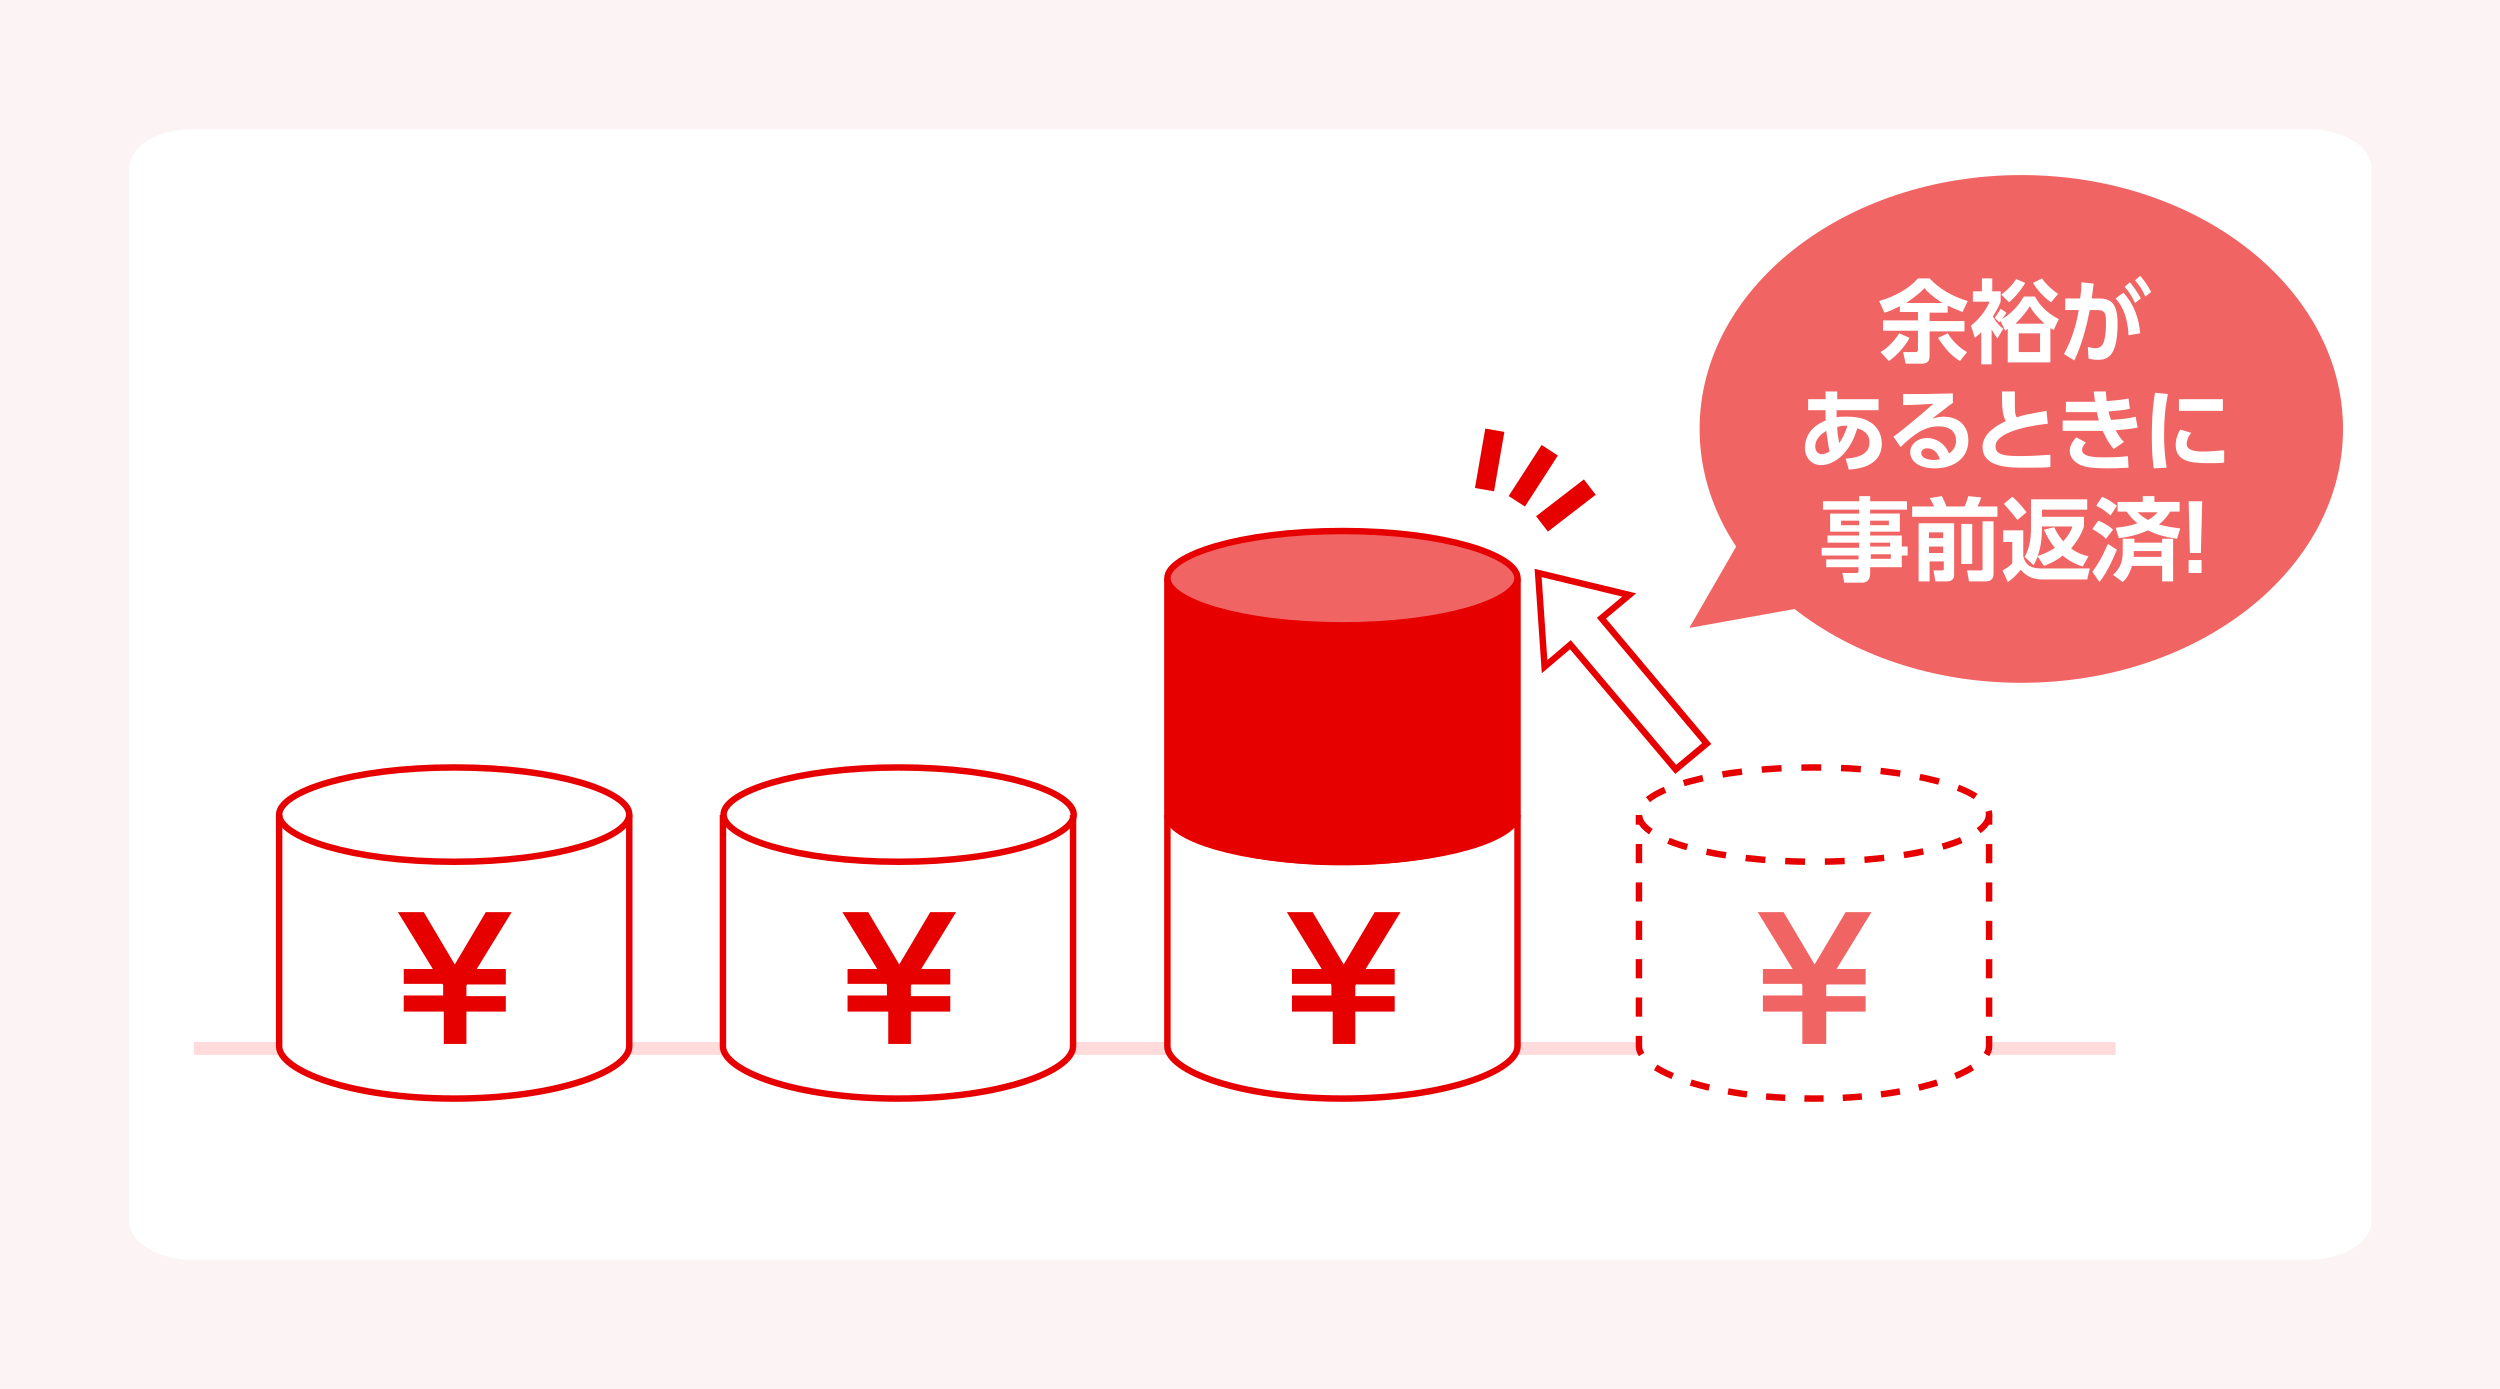 <?xml version="1.0" encoding="utf-8"?>
<!-- Generator: Adobe Illustrator 27.0.0, SVG Export Plug-In . SVG Version: 6.00 Build 0)  -->
<svg version="1.1" id="レイヤー_1" xmlns="http://www.w3.org/2000/svg" xmlns:xlink="http://www.w3.org/1999/xlink" x="0px"
	 y="0px" viewBox="0 0 387 215" style="enable-background:new 0 0 387 215;" xml:space="preserve">
<style type="text/css">
	.st0{fill:#FCF4F4;}
	.st1{fill:#FFFFFF;}
	.st2{fill:#F16464;}
	.st3{fill:none;stroke:#FFDBDB;stroke-width:2;}
	.st4{fill:#FFFFFF;stroke:#E60000;stroke-miterlimit:10;}
	.st5{fill:none;stroke:#E60000;stroke-miterlimit:10;}
	.st6{fill:#E60000;}
	.st7{fill:none;stroke:#E60000;stroke-miterlimit:10;stroke-dasharray:2.97,2.97;}
	.st8{fill:none;stroke:#E60000;stroke-miterlimit:10;stroke-dasharray:3.07,3.07;}
	.st9{fill:#E60000;stroke:#E60000;stroke-miterlimit:10;}
	.st10{fill:#F16464;stroke:#E60000;stroke-miterlimit:10;}
	.st11{fill:#E60000;stroke:#E60000;stroke-width:3;stroke-miterlimit:10;}
</style>
<rect id="長方形_8508" y="0" class="st0" width="387" height="215"/>
<path id="長方形_8570" class="st1" d="M29.8,20h327.5c5.4,0,9.8,2.7,9.8,6v163c0,3.3-4.4,6-9.8,6H29.8c-5.4,0-9.8-2.7-9.8-6V26
	C20,22.7,24.4,20,29.8,20z"/>
<ellipse class="st2" cx="312.9" cy="66.4" rx="49.8" ry="39.3"/>
<g>
	<path class="st1" d="M294.1,47.4c-1.2,0.6-1.9,0.9-2.4,1l-0.8-1.8c2.4-0.7,4.6-1.9,6-3.5h1.8c1.5,1.6,3.5,2.8,5.9,3.5l-0.8,1.7
		c-0.5-0.2-1.3-0.5-2.3-1v1.1h-2.8v1.3h5.4v1.6h-5.4v3.7c0,0.5,0,1.3-1.2,1.3H295l-0.4-1.8h1.9c0.3,0,0.4-0.1,0.4-0.4v-2.9h-5.4
		v-1.6h5.4v-1.3h-2.8V47.4z M295.6,52.3c-0.8,1.5-2.1,2.8-3.2,3.6l-1.3-1.4c1.1-0.6,2.2-1.8,2.9-2.9L295.6,52.3z M300.7,46.9
		c-1.6-1-2.4-1.8-2.8-2.3c-1,1.1-2.3,1.9-2.8,2.3H300.7z M303.4,55.9c-1.4-0.9-2.3-1.9-3.4-3.6l1.5-0.7c1,1.6,2.4,2.6,3,2.9
		L303.4,55.9z"/>
	<path class="st1" d="M309.2,52.4c-0.3-0.4-0.5-0.7-0.9-1.4v5.4h-1.6v-5c-0.4,0.5-0.7,0.6-1,0.9l-0.6-1.9c1.2-0.9,2.3-2.3,2.9-3.7
		h-2.6v-1.6h1.4v-2h1.6v2h1.3v1.6c-0.3,0.8-0.6,1.3-1.2,2.3c0.7,1.2,1.2,1.6,1.6,1.9L309.2,52.4z M309.7,49.7c0,0-0.1,0.1-0.2,0.2
		l-0.7-0.7c0.4-0.6,0.8-1.2,0.9-1.4l0.9,0.6c-0.1,0.2-0.4,0.6-0.7,1c1.3-0.8,2.3-1.7,3.4-3.5h1.7c0.5,0.9,1.5,2.4,3.7,3.5l-0.8,1.7
		c-0.1-0.1-0.3-0.2-0.5-0.3v5.3h-6.6v-5.2c-0.1,0-0.1,0.1-0.4,0.3L309.7,49.7z M309.8,45.6c0.4-0.3,1.5-1.1,2.3-2.4l1.4,0.6
		c-0.9,1.5-1.8,2.4-2.5,3L309.8,45.6z M316.5,50.1c-1.1-1-1.8-1.8-2.3-2.7c-0.4,0.7-1,1.5-2.2,2.7H316.5z M315.8,51.6h-3.3v2.9h3.3
		V51.6z M316.1,43.1c0.7,1,1.5,1.7,2.5,2.4l-1.1,1.3c-1.4-1-2.3-2.2-2.8-3L316.1,43.1z"/>
	<path class="st1" d="M319.5,54.8c1.4-2.5,2-5.1,2.3-6.8l-2.1,0v-1.8h2.3c0.1-0.7,0.2-1.2,0.2-2.5l1.9,0.2c-0.1,0.7-0.2,1.5-0.3,2.3
		h1.1c2,0,2.9,0.9,2.9,3.9c0,5.1-1.6,5.6-3,5.6c-0.7,0-1.2-0.1-1.5-0.2l-0.1-1.8c0.4,0.1,0.8,0.2,1.2,0.2c0.7,0,1.1-0.4,1.3-1.1
		c0.3-1,0.3-2.1,0.3-3c0-1,0-1.8-1.3-1.8l-1.2,0c-0.5,2.5-1.2,5.3-2.4,7.8L319.5,54.8z M329.5,51.9c-0.2-3.7-1.5-5.1-2-5.7l1.2-0.9
		c1.7,1.9,2.4,4,2.6,6.3L329.5,51.9z M329.7,43.7c0.7,0.8,1.2,1.6,1.7,2.5l-0.9,0.7c-0.5-1.1-0.9-1.7-1.6-2.5L329.7,43.7z
		 M331.3,42.7c0.7,0.8,1.1,1.4,1.7,2.5l-0.9,0.7c-0.5-1.1-0.9-1.7-1.6-2.5L331.3,42.7z"/>
	<path class="st1" d="M285.7,71c1.1-0.1,3.7-0.3,3.7-2.5c0-1.6-1.3-2-1.9-2.2c-1.1,3.9-3.6,5.7-5.6,5.7c-1.5,0-2.5-1.2-2.5-2.7
		c0-1.5,0.8-2.9,2.2-3.7c0.4-0.2,0.7-0.4,1-0.5c0-0.5,0-0.9,0-1.6h-2.7v-1.7h2.7v-1.2l1.8,0l0,1.2h6.4v1.7h-6.5c0,0.2,0,1,0,1.1
		c0.4-0.1,0.9-0.1,1.7-0.1c3.8,0,5.3,2,5.3,4.2c0,3.6-3.9,3.9-5.1,4L285.7,71z M282.7,66.7c-1,0.6-1.7,1.4-1.7,2.4
		c0,0.6,0.3,1.2,1,1.2c0.6,0,1-0.3,1.2-0.4C283,68.9,282.8,67.2,282.7,66.7z M286,65.9c-0.5,0-0.9,0-1.6,0.2c0,0.6,0.1,1.4,0.3,2.5
		C285,68.2,285.5,67.4,286,65.9z"/>
	<path class="st1" d="M302.4,62.3c-0.8,0.5-2.2,1.7-3.3,2.5c0.7-0.2,1.3-0.3,1.8-0.3c1.7,0,3.8,0.9,3.8,3.7c0,2.7-2.2,4.3-5.2,4.3
		c-2.6,0-3.8-1.2-3.8-2.5c0-1.2,1.1-2.2,2.6-2.2c1.3,0,2.8,0.8,3.4,2.4c0.8-0.5,1.1-1.3,1.1-2c0-1.3-0.9-2.2-2.7-2.2
		c-2.2,0-3.8,1.2-5.9,3.2l-1.1-1.6c0.6-0.4,3-2.3,6.2-5.1c-1.5,0.1-2.9,0.2-4.7,0.2V61c3.1,0,4.4,0,7.7-0.1V62.3z M298.3,69.4
		c-0.6,0-0.9,0.4-0.9,0.7c0,0.7,0.8,1.1,2,1.1c0.5,0,0.8-0.1,0.9-0.1C299.9,70,299.3,69.4,298.3,69.4z"/>
	<path class="st1" d="M317,65.6c-1.1,0.1-8.1,0.9-8.1,3.5c0,1.4,1.6,1.5,4,1.5c2.3,0,3.8-0.2,4.5-0.2v1.9c-0.8,0.1-2,0.1-4,0.1
		c-2.3,0-6.5,0-6.5-3.2c0-2.3,2.7-3.6,3.6-4c-0.5-0.9-0.6-2-0.6-4.6h2c0,0.4,0,0.9,0,1.7c0,1.2,0,1.9,0.3,2.3c0.8-0.3,1.8-0.5,4.6-1
		L317,65.6z"/>
	<path class="st1" d="M330.9,66.2c-1.1,0.2-2,0.3-3.4,0.4c0.5,0.9,0.9,1.5,1.3,1.8l-1.6,1.1c-0.9-1-1.4-2.2-1.7-2.8
		c-0.3,0-0.7,0-0.8,0h-5.4v-1.6h5c0.2,0,0.4,0,0.6,0c0-0.1-0.2-0.6-0.3-1.3c-0.3,0-0.4,0-0.5,0h-4.3v-1.6h4.5
		c-0.1-0.8-0.1-1-0.2-1.6l1.9,0c0,0.6,0.1,1.1,0.1,1.5c1.2-0.1,2.3-0.2,3.4-0.4l0.2,1.6c-1,0.2-2.3,0.3-3.3,0.4
		c0.1,0.4,0.2,0.9,0.4,1.3c1.5-0.1,2.7-0.2,3.8-0.5L330.9,66.2z M322.9,68.5c-0.4,0.5-0.6,0.8-0.6,1.1c0,1.1,1.7,1.2,3.6,1.2
		c1.7,0,2.8-0.1,3.5-0.2l0.1,1.8c-0.7,0-1.3,0.1-3.1,0.1c-3.1,0-3.9-0.3-4.5-0.6c-0.8-0.4-1.5-1.1-1.5-2.1c0-0.6,0.2-1.2,1-2.1
		L322.9,68.5z"/>
	<path class="st1" d="M335.6,61c-0.2,0.9-0.6,2.9-0.6,6.4c0,2.8,0.3,4.3,0.4,5l-2,0.1c-0.1-0.8-0.3-2.1-0.3-4.8
		c0-3.7,0.3-5.9,0.5-6.9L335.6,61z M339.2,67c-0.6,0.7-0.7,1.4-0.7,1.7c0,1,1.2,1.2,2.5,1.2c1,0,2.3-0.1,3.3-0.2v1.9
		c-0.5,0.1-1.4,0.1-2.6,0.1c-2.6,0-4.9-0.3-4.9-2.8c0-0.3,0-1.2,0.7-2.4L339.2,67z M344.1,61.8v1.8h-6.8v-1.8H344.1z"/>
	<path class="st1" d="M295.2,78.9h-5.7v0.6h4.6v2.8h-4.6v0.6h4.9v1.7h0.9v1.4h-0.9v1.8h-4.9v1c0,1-0.6,1.4-1.2,1.4h-2.8l-0.3-1.5
		h2.1c0.4,0,0.4-0.1,0.4-0.4v-0.5h-5v-1.2h5v-0.6H282v-1.2h5.8V84h-4.9v-1.1h4.9v-0.6h-4.5v-2.8h4.5v-0.6h-5.6v-1.3h5.6v-0.8h1.7
		v0.8h5.7V78.9z M287.8,80.6H285v0.7h2.8V80.6z M292.4,80.6h-2.9v0.7h2.9V80.6z M292.6,84h-3.1v0.6h3.1V84z M292.7,85.8h-3.1v0.7
		h3.1V85.8z"/>
	<path class="st1" d="M296.1,78.4h3.3c-0.2-0.4-0.4-0.9-0.7-1.3l1.9-0.3c0.2,0.4,0.6,1.2,0.7,1.6h2.8c0.3-0.5,0.4-1.1,0.6-1.6l2,0.2
		c-0.2,0.6-0.5,1.3-0.6,1.4h3.1V80h-13.2V78.4z M296.9,81h5.6v7.8c0,0.4,0,1.2-1.1,1.2h-1.8l-0.3-1.7h1.3c0.3,0,0.3-0.1,0.3-0.3
		v-1.1h-2.2V90h-1.7V81z M298.6,82.4v0.9h2.2v-0.9H298.6z M298.6,84.6v1h2.2v-1H298.6z M303.6,81.1h1.7v6.2h-1.7V81.1z M306.8,80.7
		h1.8v8.1c0,0.8-0.4,1.2-1.2,1.2h-2.6l-0.3-1.7h2.1c0.1,0,0.3,0,0.3-0.2V80.7z"/>
	<path class="st1" d="M310.1,82.1h3.1v4c0.3,1.4,1.2,1.9,2.8,1.9h7.5l-0.4,1.7h-6.9c-2.1,0-2.9-1-3.4-1.5c-0.6,0.8-1.5,1.6-2,1.9
		l-0.8-1.8c1.1-0.6,1.3-0.9,1.5-1.1v-3.3h-1.4V82.1z M311.5,76.9c1.1,0.9,1.9,2,2.2,2.4l-1.4,1.2c-0.9-1.2-1.5-1.8-2.1-2.5
		L311.5,76.9z M318,81.6c0.2,0.5,0.6,1.3,1.4,2.2c0.8-0.9,1.2-1.6,1.4-2.3h-4.7v0.3c0,1.2-0.1,3.6-1.3,5.7l-1.4-1.3
		c1-1.6,1-3.7,1-4.6v-4.3h8.7v1.6h-7V80h6.5v1.5c-0.2,0.6-0.7,1.9-2,3.4c1.1,0.8,2.1,1.1,2.7,1.2l-0.9,1.6c-0.6-0.2-1.8-0.6-3.1-1.7
		c-1.2,1-2.4,1.4-2.9,1.6l-1-1.5c0.5-0.2,1.5-0.5,2.7-1.3c-1-1.2-1.4-2.2-1.7-2.8L318,81.6z"/>
	<path class="st1" d="M327.7,85.1c-0.4,0.9-1.3,3.2-2.7,5l-1.1-1.6c1.4-1.8,2.2-3.9,2.4-4.3L327.7,85.1z M324.8,80.6
		c1.3,0.5,2,1.1,2.3,1.4l-1.1,1.4c-0.5-0.5-0.9-0.8-2.1-1.5L324.8,80.6z M325.4,76.9c1,0.4,1.8,1,2.3,1.4l-1,1.5
		c-0.7-0.6-1.3-1.1-2.2-1.5L325.4,76.9z M330,87.7c-0.5,1.6-1.1,2.1-1.4,2.4l-1.5-1.1c0.9-0.9,1.5-1.7,1.5-3.6v-2h1.8v0.6h4.3v-0.6
		h1.7V90h-1.7v-2.4H330z M335.9,79.3c-0.3,0.4-0.7,1.1-1.7,1.9c1.5,0.4,2.6,0.5,3.3,0.6l-0.5,1.6c-2.2-0.3-3.5-0.8-4.5-1.3
		c-1.8,0.8-3.4,1.1-4.5,1.2l-0.5-1.6c0.8-0.1,2-0.2,3.4-0.7c-0.3-0.2-0.9-0.7-1.7-1.8h-1.4v-1.5h3.9v-0.9h1.8v0.9h3.9v1.5H335.9z
		 M334.6,86.2v-0.9h-4.3v0.3c0,0.2,0,0.2,0,0.6H334.6z M330.9,79.3c0.7,0.7,1.3,1,1.6,1.2c0.9-0.5,1.1-0.8,1.5-1.2H330.9z"/>
	<path class="st1" d="M340.9,77.6l-0.2,8H339l-0.2-8H340.9z M338.8,86.7h2v2h-2V86.7z"/>
</g>
<line class="st3" x1="30" y1="162.3" x2="327.5" y2="162.3"/>
<g>
	<g>
		<g id="グループ_16771-2" transform="translate(598.311 104.759)">
			<path id="パス_9402-2" d="M-528,67.7"/>
			<path id="パス_9403-2" class="st4" d="M-500.9,21.4v35.8c0,3.8-11.1,8.1-27.1,8.1s-27.1-4.3-27.1-8.1V21.4"/>
		</g>
		<g id="グループ_16773-2" transform="translate(598.311 98.001)">
			<path id="パス_9404-2" class="st5" d="M-528,35.4c-16,0-27.1-3.8-27.1-7.3s11.1-7.3,27.1-7.3s27.1,3.8,27.1,7.3
				S-512,35.4-528,35.4z"/>
		</g>
	</g>
	<g>
		<path class="st6" d="M62.5,156.5v-2.4h6.1v-1.6l-0.1-0.2h-6V150H67l-5.4-8.8h4l4.8,8.1l4.8-8.1h4l-5.4,8.8h4.5v2.4h-6l-0.1,0.2
			v1.6h6.1v2.4h-6.1v5h-3.5v-5H62.5z"/>
	</g>
</g>
<g>
	<g>
		<g id="グループ_16771-2_00000178179588426442891970000008723051001673672379_" transform="translate(598.311 104.759)">
			<path id="パス_9402-2_00000025421147735207666470000017537456093371978682_" d="M-459.2,67.7"/>
			<path id="パス_9403-2_00000152951431522054154220000013171840527461173644_" class="st4" d="M-432.2,21.4v35.8
				c0,3.8-11.1,8.1-27.1,8.1c-16,0-27.1-4.3-27.1-8.1V21.4"/>
		</g>
		<g id="グループ_16773-2_00000164498932406732355280000003611720933899864227_" transform="translate(598.311 98.001)">
			<path id="パス_9404-2_00000096017720331002571970000012321577856850371723_" class="st5" d="M-459.2,35.4
				c-16,0-27.1-3.8-27.1-7.3s11.1-7.3,27.1-7.3c16,0,27.1,3.8,27.1,7.3S-443.3,35.4-459.2,35.4z"/>
		</g>
	</g>
	<g>
		<path class="st6" d="M131.2,156.5v-2.4h6.1v-1.6l-0.1-0.2h-6V150h4.6l-5.4-8.8h4l4.8,8.1l4.8-8.1h4l-5.4,8.8h4.5v2.4h-6l-0.1,0.2
			v1.6h6.1v2.4h-6.1v5h-3.5v-5H131.2z"/>
	</g>
</g>
<g>
	<g>
		<g id="グループ_16771-2_00000071560684778734618180000004421776846363769226_" transform="translate(598.311 104.759)">
			<path id="パス_9402-2_00000043427801784510964430000018038440909139343503_" d="M-390.5,67.7"/>
			<path id="パス_9403-2_00000125599996888758774130000012923320138265542820_" class="st4" d="M-363.4,21.4v35.8
				c0,3.8-11.1,8.1-27.1,8.1c-16,0-27.1-4.3-27.1-8.1V21.4"/>
		</g>
		<g id="グループ_16773-2_00000021804767057466616890000002003221351223376544_" transform="translate(598.311 98.001)">
			<path id="パス_9404-2_00000108279913751070477370000014824465741082052490_" class="st5" d="M-390.5,35.4
				c-16,0-27.1-3.8-27.1-7.3s11.1-7.3,27.1-7.3s27.1,3.8,27.1,7.3S-374.5,35.4-390.5,35.4z"/>
		</g>
	</g>
	<g>
		<path class="st6" d="M200,156.5v-2.4h6.1v-1.6l-0.1-0.2h-6V150h4.6l-5.4-8.8h4l4.8,8.1l4.8-8.1h4l-5.4,8.8h4.5v2.4h-6l-0.1,0.2
			v1.6h6.1v2.4h-6.1v5h-3.5v-5H200z"/>
	</g>
</g>
<g>
	<g id="グループ_16771-2_00000103262801454720690730000008083964677393450883_" transform="translate(598.311 104.759)">
		<path id="パス_9402-2_00000026861850042512772720000017103017681501680265_" d="M-317.5,67.7"/>
		<g id="パス_9403-2_00000064318448541261259450000007365717774586629542_">
			<path class="st1" d="M-290.4,21.4v35.8c0,3.8-11.1,8.1-27.1,8.1c-16,0-27.1-4.3-27.1-8.1V21.4"/>
			<g>
				<line class="st5" x1="-290.4" y1="21.4" x2="-290.4" y2="22.9"/>
				<path class="st7" d="M-290.4,25.9v31.3c0,3.8-11.1,8.1-27.1,8.1c-16,0-27.1-4.3-27.1-8.1V24.4"/>
				<line class="st5" x1="-344.6" y1="22.9" x2="-344.6" y2="21.4"/>
			</g>
		</g>
	</g>
	<g id="グループ_16773-2_00000134960137136200377320000001858178083118180486_" transform="translate(598.311 98.001)">
		<g id="パス_9404-2_00000130631681677596127680000011164206062715424667_">
			<ellipse class="st8" cx="-317.5" cy="28.1" rx="27.1" ry="7.3"/>
		</g>
	</g>
</g>
<g>
	<path class="st2" d="M272.9,156.5v-2.4h6.1v-1.6l-0.1-0.2h-6V150h4.6l-5.4-8.8h4l4.8,8.1l4.8-8.1h4l-5.4,8.8h4.5v2.4h-6l-0.1,0.2
		v1.6h6.1v2.4h-6.1v5H279v-5H272.9z"/>
</g>
<g>
	<g>
		<g id="グループ_16771-2_00000176001702156628926610000007816537293022187454_" transform="translate(598.311 104.759)">
			<path id="パス_9402-2_00000160901491425798249440000016905811621998888883_" d="M-390.5,31.1"/>
			<path id="パス_9403-2_00000037654526615707730170000007857436611302612356_" class="st9" d="M-363.4-15.2v35.8
				c0,3.8-11.1,8.1-27.1,8.1s-27.1-4.3-27.1-8.1v-35.8"/>
		</g>
		<g id="グループ_16773-2_00000134228821103112062950000000287155095211996569_" transform="translate(598.311 98.001)">
			<path id="パス_9404-2_00000077292645974592779880000007946242080118514621_" class="st10" d="M-390.5-1.2
				c-16,0-27.1-3.8-27.1-7.3s11.1-7.3,27.1-7.3s27.1,3.8,27.1,7.3S-374.5-1.2-390.5-1.2z"/>
		</g>
	</g>
</g>
<polygon class="st2" points="271.3,80.2 261.5,97.2 284.3,93.1 "/>
<polygon class="st5" points="238.1,88.7 239.1,103.2 243.1,99.8 259.4,119.1 264.2,115.1 247.9,95.7 252.2,92.1 "/>
<line class="st11" x1="231.4" y1="66.6" x2="229.8" y2="75.8"/>
<line class="st11" x1="239.9" y1="69.7" x2="234.8" y2="77.6"/>
<line class="st11" x1="246.1" y1="75.4" x2="238.7" y2="81.1"/>
</svg>
